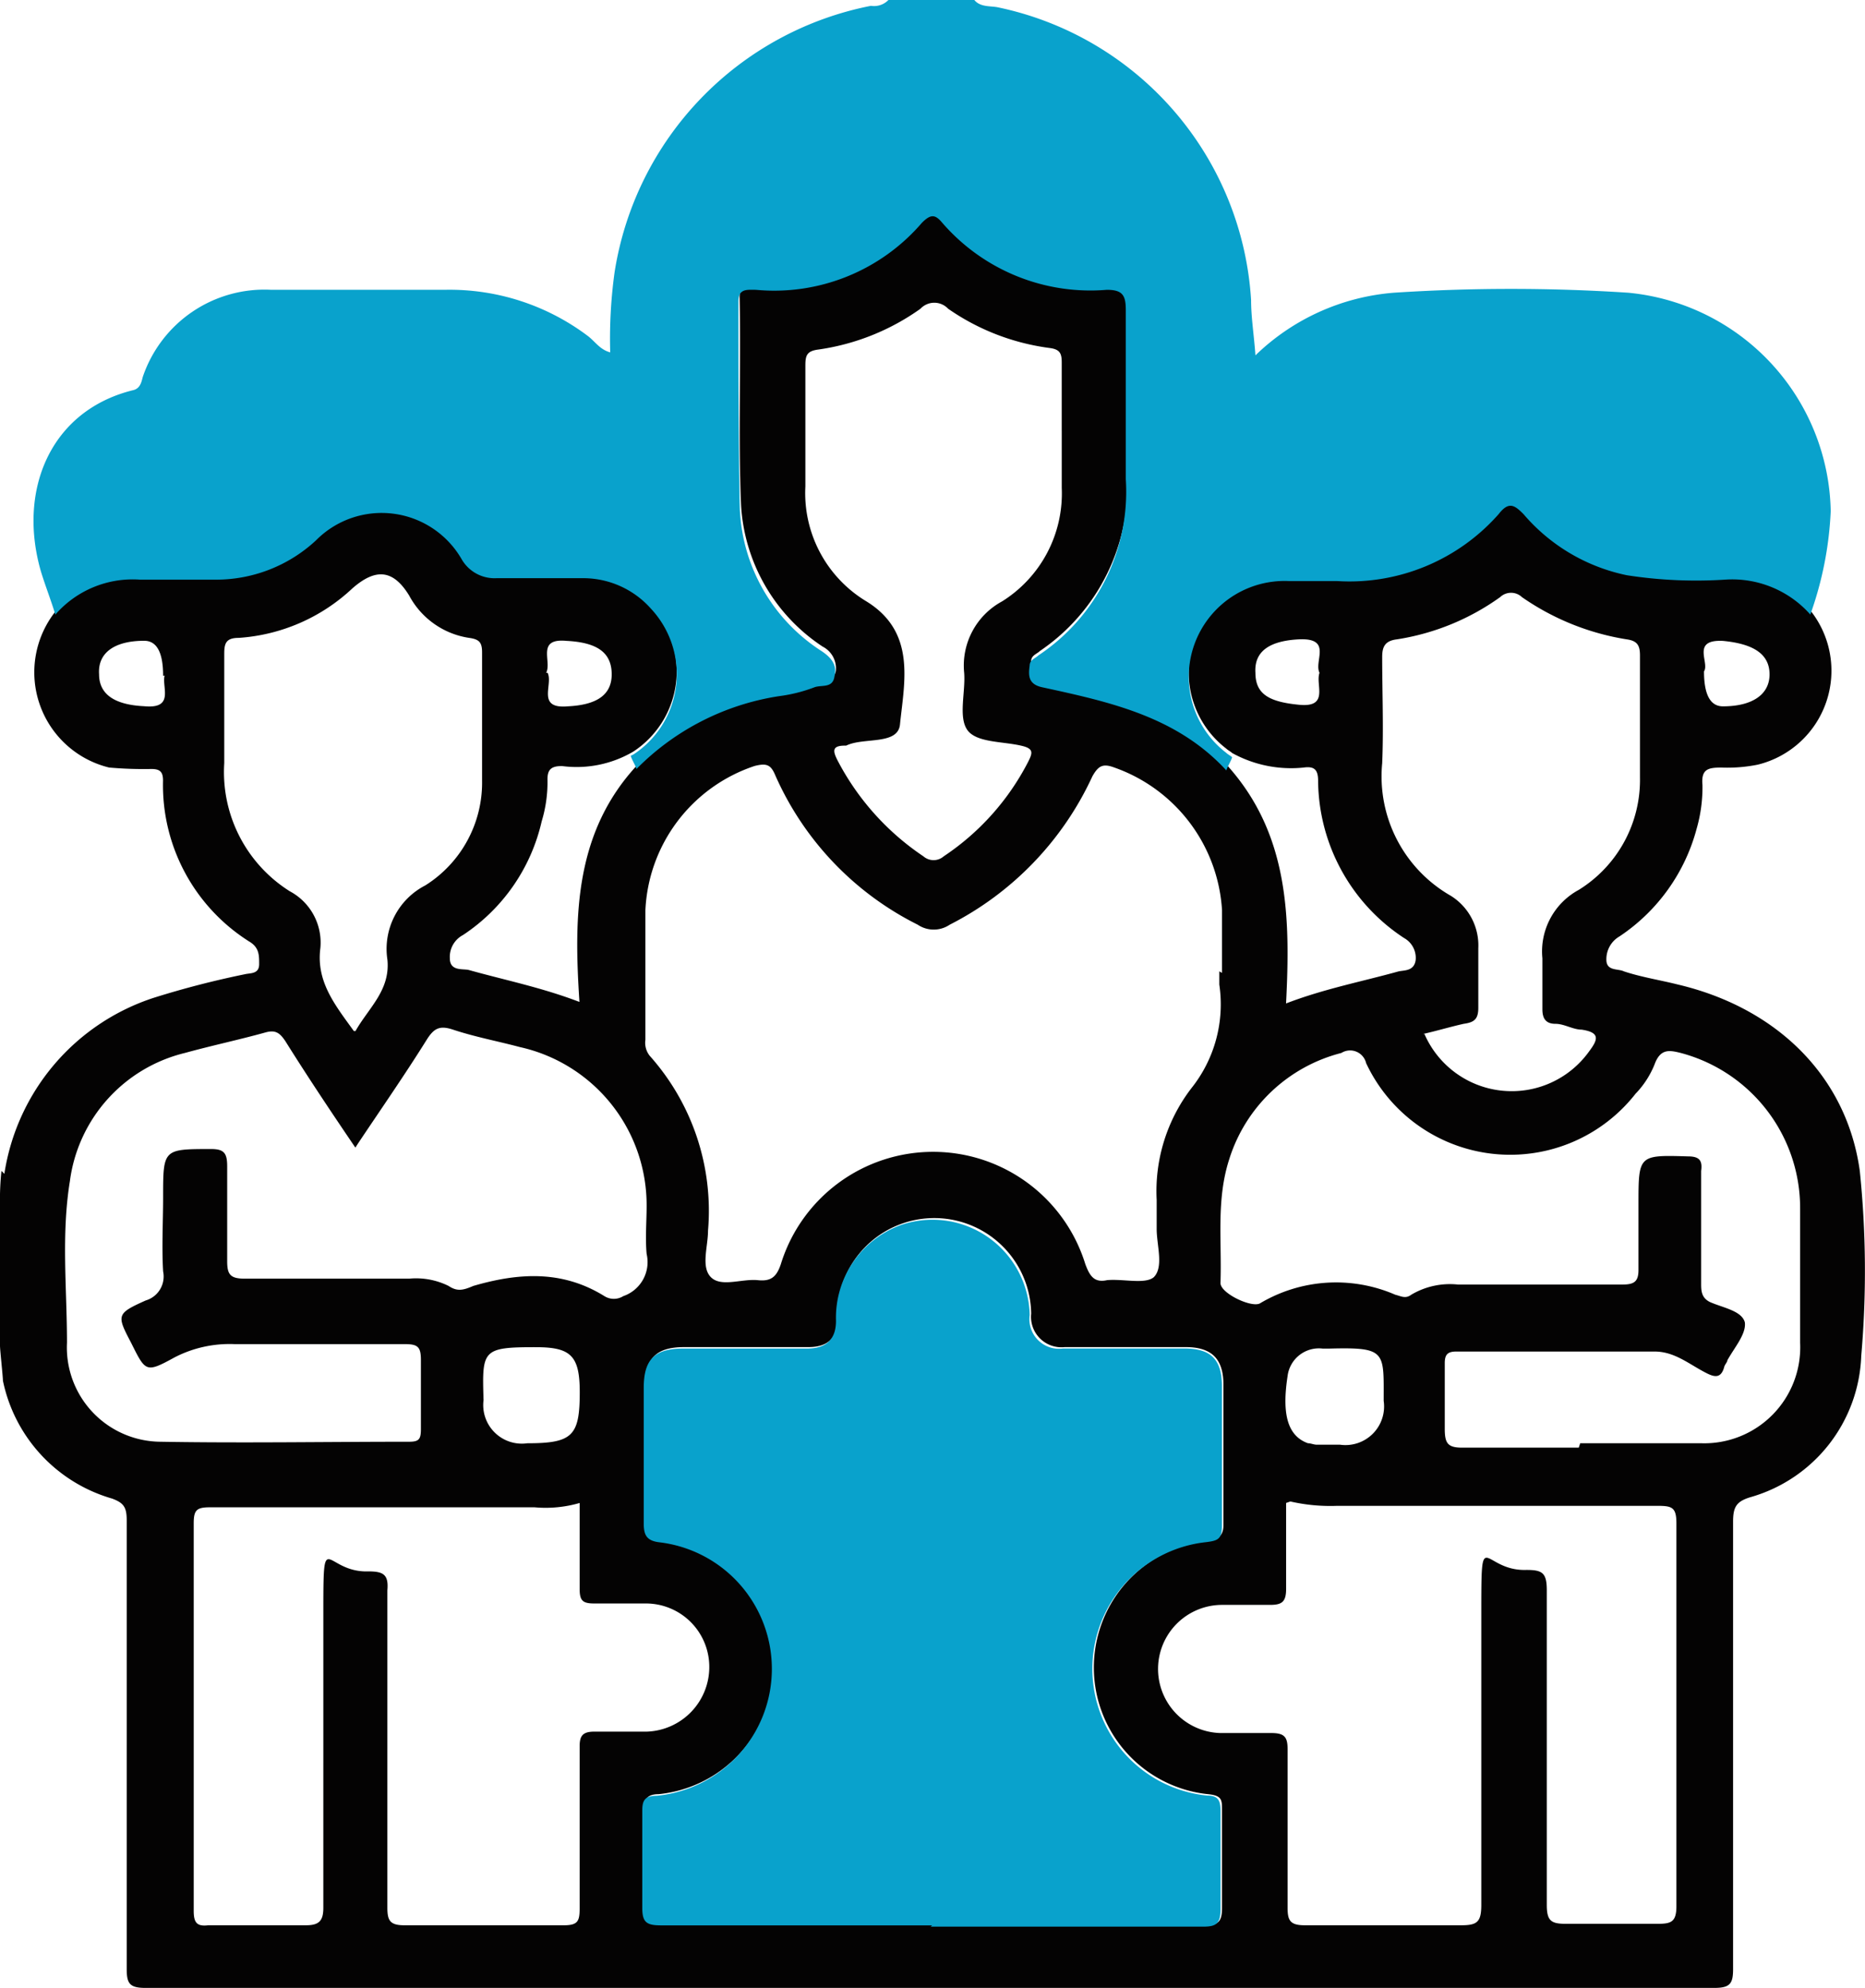 <svg xmlns="http://www.w3.org/2000/svg" width="99.232" height="105.777" viewBox="0 0 99.232 105.777"><defs><style>      .cls-1 {        fill: #040303;      }      .cls-2 {        fill: #09a2cc;      }    </style></defs><g id="Group_20690" data-name="Group 20690" transform="translate(-69.4 -62.9)"><path id="Path_26832" data-name="Path 26832" class="cls-1" d="M69.632,128.634a11.71,11.71,0,0,1,7.982-9.377,48.465,48.465,0,0,1,4.8-1.24c.31-.077.775,0,.775-.542,0-.465,0-.852-.465-1.162a9.836,9.836,0,0,1-4.65-8.6c0-.465-.155-.62-.62-.62a21.037,21.037,0,0,1-2.247-.077,5.217,5.217,0,0,1-2.867-8.292,5.551,5.551,0,0,1,4.495-1.86h3.952a7.476,7.476,0,0,0,5.424-2.092,4.956,4.956,0,0,1,7.749,1.007,1.884,1.884,0,0,0,1.86,1.007h4.65a4.952,4.952,0,0,1,3.565,1.627,5.106,5.106,0,0,1-.93,7.749,5.942,5.942,0,0,1-3.8.775c-.542,0-.775.155-.775.7a7.165,7.165,0,0,1-.31,2.247,9.877,9.877,0,0,1-4.185,6.044,1.315,1.315,0,0,0-.7,1.24c0,.7.7.542,1.007.62,1.937.542,3.875.93,5.889,1.7-.31-4.65-.232-9.067,3.1-12.631a13.534,13.534,0,0,1,7.594-3.875c.62-.155,1.317-.31,1.86-.465.387-.155.93,0,1.085-.62a1.3,1.3,0,0,0-.7-1.317,9.681,9.681,0,0,1-4.34-7.517c-.155-3.642,0-7.362-.077-11.081,0-.7.465-.62.93-.62A10.272,10.272,0,0,0,118.53,77.8c.387-.465.62-.465,1.085,0a10.21,10.21,0,0,0,8.757,3.565c.852,0,1.007.31,1.007,1.085v8.989a10.629,10.629,0,0,1-4.65,9.377c-.155.155-.465.232-.465.542,0,.542-.077,1.007.7,1.162,3.565.775,7.129,1.55,9.764,4.417,3.255,3.642,3.332,8.059,3.1,12.631,2.015-.775,4.03-1.162,5.967-1.7.31-.077.852,0,.93-.62a1.211,1.211,0,0,0-.62-1.162,10.1,10.1,0,0,1-4.572-8.369c0-.62-.232-.775-.775-.7a6.483,6.483,0,0,1-3.8-.775c-.078-.077-.232-.155-.31-.232a5.1,5.1,0,0,1,3.332-9.144h2.557a10.676,10.676,0,0,0,8.6-3.565c.542-.62.852-.465,1.317,0a10.3,10.3,0,0,0,5.5,3.255,19.906,19.906,0,0,0,5.269.232,5.8,5.8,0,0,1,4.495,1.86,5.147,5.147,0,0,1-2.79,8.214,8.179,8.179,0,0,1-1.937.155c-.7,0-1.085.077-1.007.93a8,8,0,0,1-.31,2.325A9.961,9.961,0,0,1,155.571,116a1.4,1.4,0,0,0-.7,1.24c0,.62.62.465.93.62.93.31,1.937.465,2.867.7,5.269,1.24,8.989,4.882,9.687,9.919a52.145,52.145,0,0,1,.077,9.842,8.12,8.12,0,0,1-5.889,7.517c-.775.232-.93.542-.93,1.317v23.79c0,.775-.155,1.007-1.007,1.007H77.149c-.852,0-1.007-.232-1.007-1.007V147.077c0-.7-.155-.93-.775-1.162a8.267,8.267,0,0,1-5.812-6.277c0-.232-.155-1.627-.155-1.86v-7.439a14.932,14.932,0,0,1,.077-1.86ZM119,168.62h14.491c.7,0,.93-.155.93-.93V162.5c0-.542,0-.775-.7-.852a6.778,6.778,0,0,1-.077-13.484c.542-.077.852-.232.852-.852V139.87c0-1.395-.62-2.015-2.015-2.015h-6.432a1.619,1.619,0,0,1-1.782-1.782,5.156,5.156,0,1,0-10.306.31q0,1.472-1.55,1.472h-6.587c-1.472,0-2.092.542-2.092,2.092v7.207c0,.7.155.93.852,1.007a6.783,6.783,0,0,1-.155,13.484c-.542,0-.775.232-.775.775v5.192c0,.775.232.93,1.007.93h14.414Zm15.421-50.68h0v-3.332a8.6,8.6,0,0,0-5.734-7.594c-.62-.232-.852-.077-1.162.465a16.7,16.7,0,0,1-7.594,7.9,1.52,1.52,0,0,1-1.7,0,16.19,16.19,0,0,1-7.594-7.982c-.232-.542-.465-.62-1.085-.465a8.5,8.5,0,0,0-5.812,7.672v6.9a1.109,1.109,0,0,0,.232.852,12.387,12.387,0,0,1,3.1,9.3c0,.852-.387,1.937.155,2.48s1.627.077,2.48.155c.7.077,1.007-.155,1.24-.852a8.478,8.478,0,0,1,16.2,0c.232.62.465,1.007,1.162.852.852-.077,2.015.232,2.48-.155.542-.542.155-1.7.155-2.557v-1.55a9,9,0,0,1,1.86-5.967,7.15,7.15,0,0,0,1.472-5.5v-.7Zm-34.174,28.207a6.5,6.5,0,0,1-2.4.232H80.559c-.7,0-.852.155-.852.852v20.613c0,.62.155.852.775.775h5.192c.7,0,.93-.232.93-.93V152.269c0-5.114,0-2.4,2.4-2.48.775,0,1.085.155,1.007,1.007V167.69c0,.7.155.93.93.93H99.39c.775,0,.852-.232.852-.93v-8.6c0-.542.155-.775.775-.775h2.79a3.44,3.44,0,0,0,3.332-3.487,3.374,3.374,0,0,0-3.41-3.332h-2.712c-.62,0-.775-.155-.775-.775v-4.65Zm37.584,0v4.572c0,.7-.232.852-.852.852h-2.557a3.41,3.41,0,0,0-.077,6.819h2.712c.7,0,.852.232.852.852v8.447c0,.7.155.93.93.93h8.292c.852,0,1.085-.155,1.085-1.085V152.191c0-5.114,0-2.4,2.4-2.48.852,0,1.085.155,1.085,1.085v16.738c0,.852.232,1.007,1.007,1.007h4.882c.7,0,1.007-.077,1.007-.93v-20.38c0-.852-.232-.93-1.007-.93H140.538a9.543,9.543,0,0,1-2.48-.232ZM88.308,127.239c-1.317-1.937-2.557-3.8-3.72-5.657-.31-.465-.542-.62-1.085-.465-1.395.387-2.867.7-4.262,1.085a8.1,8.1,0,0,0-6.122,6.819c-.465,2.867-.155,5.734-.155,8.6a5.018,5.018,0,0,0,4.96,5.269c4.417.077,8.834,0,13.251,0,.542,0,.62-.155.62-.7v-3.642c0-.7-.155-.852-.852-.852H81.876a6.369,6.369,0,0,0-3.177.7c-1.55.852-1.55.775-2.325-.775-.775-1.472-.775-1.55.775-2.247a1.33,1.33,0,0,0,.93-1.55c-.077-1.317,0-2.635,0-3.952,0-2.557,0-2.557,2.557-2.557.7,0,.852.232.852.93v5.037c0,.7.155.93.93.93h8.757a3.894,3.894,0,0,1,2.092.387c.465.31.775.232,1.317,0,2.4-.7,4.727-.852,6.974.542a.946.946,0,0,0,1.007,0,1.914,1.914,0,0,0,1.24-2.247c-.077-.852,0-1.7,0-2.557a8.612,8.612,0,0,0-6.742-8.447c-1.162-.31-2.4-.542-3.565-.93-.7-.232-1.007-.077-1.395.542-1.162,1.86-2.4,3.642-3.642,5.5Zm65.171,15.731h6.432a5.107,5.107,0,0,0,5.269-5.347v-7.129a8.538,8.538,0,0,0-6.354-8.292c-.62-.155-1.085-.232-1.395.62a4.844,4.844,0,0,1-1.007,1.55,8.468,8.468,0,0,1-14.336-1.627.875.875,0,0,0-1.317-.542,8.438,8.438,0,0,0-5.967,5.657c-.7,2.17-.387,4.34-.465,6.587,0,.542,1.627,1.317,2.092,1.085a7.913,7.913,0,0,1,7.207-.465c.31.077.542.232.852,0a4.032,4.032,0,0,1,2.48-.542h8.757c.62,0,.852-.155.852-.775v-3.487c0-2.635,0-2.635,2.635-2.557.62,0,.775.232.7.775v5.967c0,.387,0,.775.465,1.007.7.31,1.7.465,1.86,1.085.077.62-.542,1.317-.93,2.015,0,.077-.077.155-.155.31-.155.62-.465.62-.93.387-.93-.465-1.7-1.162-2.79-1.162H146.892c-.465,0-.62.155-.62.62v3.487c0,.775.155,1.007.93,1.007h6.2ZM125.892,89.113V85.47c0-.465-.077-.7-.62-.775a12.229,12.229,0,0,1-5.424-2.092,1.008,1.008,0,0,0-1.472,0,12.339,12.339,0,0,1-5.424,2.17c-.62.077-.7.31-.7.852v6.432a6.725,6.725,0,0,0,3.255,6.122c2.635,1.627,2.015,4.262,1.782,6.509-.077,1.162-1.937.7-2.867,1.162h-.077c-.7,0-.62.31-.387.775a13.834,13.834,0,0,0,4.572,5.114.823.823,0,0,0,1.085,0,13.4,13.4,0,0,0,4.495-5.037c.232-.465.31-.7-.387-.852-1.007-.232-2.4-.155-2.867-.852s-.077-2.015-.155-3.022a3.88,3.88,0,0,1,2.015-3.8,6.776,6.776,0,0,0,3.177-6.044V89.113Zm19.3,32.082a5.064,5.064,0,0,0,8.757.93c.465-.62.62-1.007-.387-1.162-.465,0-.93-.31-1.395-.31-.542,0-.7-.31-.7-.775v-2.712a3.721,3.721,0,0,1,1.937-3.642,6.883,6.883,0,0,0,3.255-5.967v-6.509c0-.542-.155-.775-.7-.852a13.474,13.474,0,0,1-5.579-2.247.843.843,0,0,0-1.162,0,12.759,12.759,0,0,1-5.5,2.247c-.62.077-.775.387-.775.93,0,1.86.078,3.8,0,5.657a7.317,7.317,0,0,0,3.642,7.052,3.113,3.113,0,0,1,1.472,2.79V119.8c0,.62-.232.775-.775.852-.7.155-1.472.387-2.17.542Zm-56.879-.155c.7-1.24,1.86-2.17,1.7-3.8a3.8,3.8,0,0,1,2.015-3.952,6.461,6.461,0,0,0,3.022-5.579v-6.819c0-.542-.155-.7-.7-.775a4.35,4.35,0,0,1-3.177-2.247c-.852-1.395-1.782-1.472-3.022-.387a9.781,9.781,0,0,1-6.044,2.635c-.7,0-.775.31-.775.852v5.812a7.491,7.491,0,0,0,3.487,6.819,3.094,3.094,0,0,1,1.627,3.022c-.232,1.782.775,3.022,1.782,4.417Zm6.819,19.606a2.055,2.055,0,0,0,2.325,2.325c2.4,0,2.79-.387,2.79-2.712,0-1.937-.465-2.4-2.325-2.4C95.05,137.855,95.05,138.01,95.127,140.645Zm47.89.077c0-2.635.155-2.867-2.867-2.79h-.387a1.678,1.678,0,0,0-1.86,1.472c-.31,2.015,0,3.177,1.085,3.565.155,0,.31.077.465.077h1.24a2.055,2.055,0,0,0,2.325-2.325ZM78.079,102.131q0-1.86-1.007-1.86c-1.55,0-2.48.62-2.4,1.782,0,1.085.852,1.627,2.4,1.7,1.627.155.93-1.007,1.085-1.627Zm81.987-.232q0,1.86,1.007,1.86c1.55,0,2.48-.62,2.48-1.7s-.852-1.627-2.48-1.782C159.369,100.194,160.376,101.434,160.066,101.9Zm-61.529.077c.31.62-.62,1.937,1.085,1.782,1.55-.077,2.325-.62,2.325-1.7,0-1.162-.775-1.7-2.4-1.782-1.627-.155-.775,1.085-1.085,1.7Zm41.071,0c-.31-.62.7-1.86-1.085-1.782-1.55.077-2.4.62-2.325,1.782,0,1.162.775,1.55,2.325,1.7C140.15,103.836,139.376,102.6,139.608,101.976Z" transform="translate(0 -3.275)"></path><path id="Path_26833" data-name="Path 26833" class="cls-2" d="M103.627,103.041a5.108,5.108,0,0,0,.93-7.749,4.821,4.821,0,0,0-3.565-1.627h-4.65a2.019,2.019,0,0,1-1.86-1.007,4.911,4.911,0,0,0-7.749-1.007,7.809,7.809,0,0,1-5.424,2.092H77.357a5.454,5.454,0,0,0-4.495,1.86c-.232-.775-.542-1.55-.775-2.325-1.24-4.34.542-8.524,4.882-9.609.387-.077.465-.387.542-.7a6.836,6.836,0,0,1,6.819-4.65h9.3a12.227,12.227,0,0,1,7.594,2.48c.387.31.62.7,1.162.852a25.735,25.735,0,0,1,.232-4.262A17.144,17.144,0,0,1,116.259,63.21a1.065,1.065,0,0,0,.93-.31h4.572c.31.387.852.31,1.24.387a16.974,16.974,0,0,1,13.484,15.576c0,.93.155,1.86.232,2.945a11.931,11.931,0,0,1,7.362-3.332,95.75,95.75,0,0,1,12.476,0A11.9,11.9,0,0,1,167.326,90.1a18.752,18.752,0,0,1-1.085,5.5,5.551,5.551,0,0,0-4.495-1.86,24.031,24.031,0,0,1-5.269-.232,9.844,9.844,0,0,1-5.5-3.255c-.465-.465-.775-.7-1.317,0a10.577,10.577,0,0,1-8.6,3.565H138.5a5.1,5.1,0,0,0-3.332,9.144c.077.077.232.155.31.232-.077.232-.232.465-.31.7-2.635-2.867-6.2-3.642-9.764-4.417-.775-.155-.775-.62-.7-1.162,0-.31.31-.387.465-.542a10.457,10.457,0,0,0,4.65-9.377V79.406c0-.775-.155-1.085-1.007-1.085a10.426,10.426,0,0,1-8.757-3.565c-.387-.465-.62-.465-1.085,0a10.357,10.357,0,0,1-8.834,3.565c-.465,0-.93-.077-.93.62,0,3.72,0,7.362.077,11.081a9.474,9.474,0,0,0,4.34,7.517c.465.31.852.7.7,1.317-.077.7-.7.465-1.085.62a8.174,8.174,0,0,1-1.86.465,13.534,13.534,0,0,0-7.594,3.875c-.077-.232-.232-.465-.31-.7Z" transform="translate(-0.518)"></path><path id="Path_26834" data-name="Path 26834" class="cls-2" d="M128.921,184.2H114.507c-.775,0-1.007-.155-1.007-.93v-5.192c0-.542.155-.775.775-.775a6.783,6.783,0,0,0,.155-13.484c-.7-.077-.852-.387-.852-1.007V155.6c0-1.472.542-2.092,2.092-2.092h6.587q1.55,0,1.55-1.472a5.251,5.251,0,0,1,3.487-5.114,5.175,5.175,0,0,1,6.819,4.8,1.575,1.575,0,0,0,1.782,1.782h6.432c1.395,0,2.015.542,2.015,2.015v7.439c0,.7-.232.775-.852.852a6.778,6.778,0,0,0,.077,13.484c.62,0,.7.31.7.852v5.192c0,.775-.232.93-.93.93H128.843Z" transform="translate(-9.926 -18.851)"></path></g></svg>
